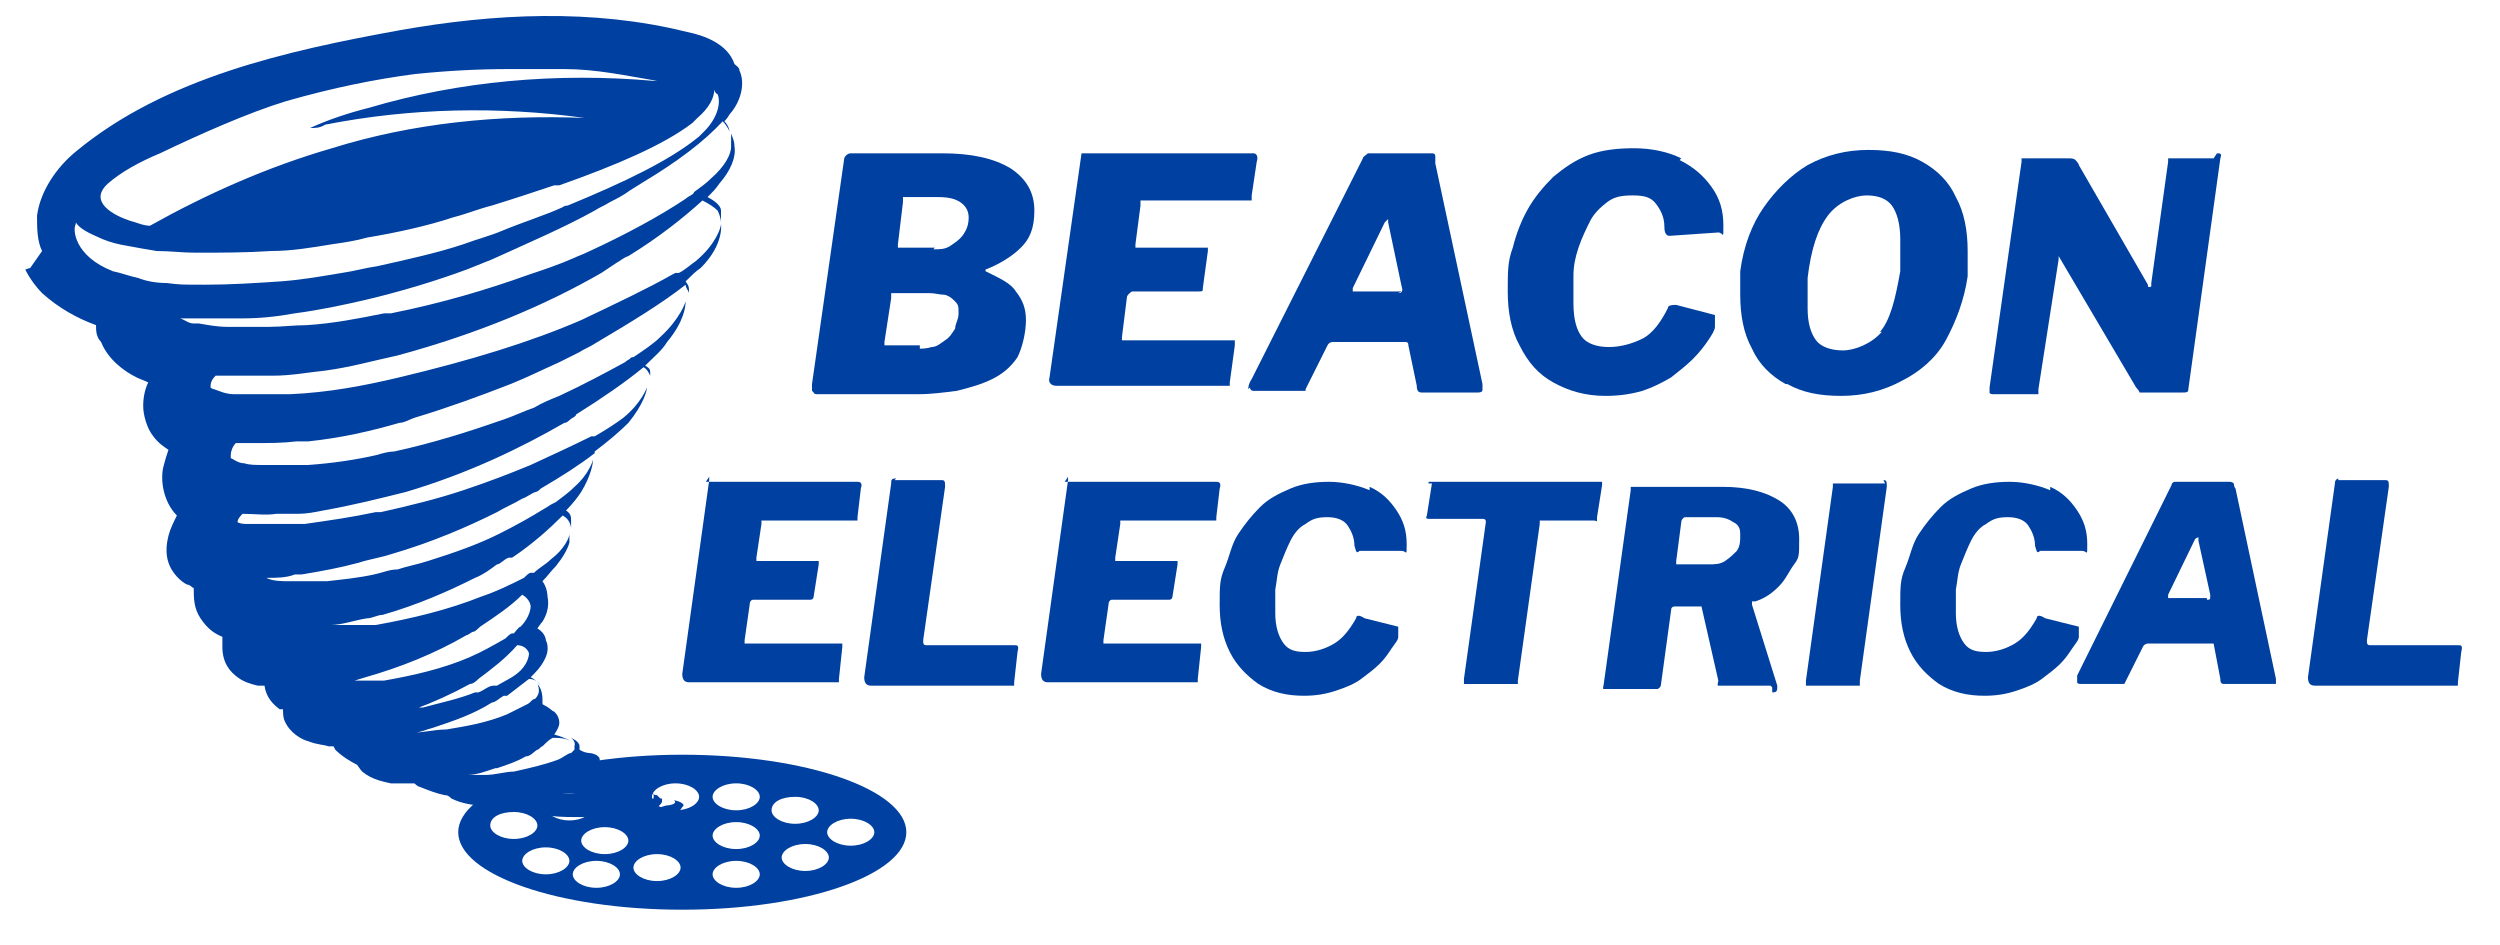 <?xml version="1.0" encoding="UTF-8"?>
<svg id="Layer_1" xmlns="http://www.w3.org/2000/svg" version="1.1" viewBox="0 0 148.4 56.1">
  <!-- Generator: Adobe Illustrator 29.2.1, SVG Export Plug-In . SVG Version: 2.1.0 Build 116)  -->
  <defs>
    <style>
      .st0 {
        fill: #0040a1;
      }
    </style>
  </defs>
  <path class="st0" d="M40.5,44.8c-7.3,0-13.3,2.1-13.3,4.6s5.9,4.6,13.3,4.6,13.3-2.1,13.3-4.6-5.9-4.6-13.3-4.6ZM29.1,49c0-.5.6-.8,1.4-.8s1.4.4,1.4.8-.6.8-1.4.8-1.4-.4-1.4-.8ZM32.4,51.9c-.8,0-1.4-.4-1.4-.8s.6-.8,1.4-.8,1.4.4,1.4.8-.6.8-1.4.8ZM32.4,47.9c0-.5.6-.8,1.4-.8s1.4.4,1.4.8-.6.8-1.4.8-1.4-.4-1.4-.8ZM35.4,52.7c-.8,0-1.4-.4-1.4-.8s.6-.8,1.4-.8,1.4.4,1.4.8-.6.8-1.4.8ZM35.9,50.7c-.8,0-1.4-.4-1.4-.8s.6-.8,1.4-.8,1.4.4,1.4.8-.6.8-1.4.8ZM39,52.3c-.8,0-1.4-.4-1.4-.8s.6-.8,1.4-.8,1.4.4,1.4.8-.6.8-1.4.8ZM40.1,48.1c-.8,0-1.4-.4-1.4-.8s.6-.8,1.4-.8,1.4.4,1.4.8-.6.8-1.4.8ZM43.7,52.7c-.8,0-1.4-.4-1.4-.8s.6-.8,1.4-.8,1.4.4,1.4.8-.6.8-1.4.8ZM43.7,50.4c-.8,0-1.4-.4-1.4-.8s.6-.8,1.4-.8,1.4.4,1.4.8-.6.8-1.4.8ZM43.7,48.1c-.8,0-1.4-.4-1.4-.8s.6-.8,1.4-.8,1.4.4,1.4.8-.6.8-1.4.8ZM45.8,48.1c0-.5.6-.8,1.4-.8s1.4.4,1.4.8-.6.8-1.4.8-1.4-.4-1.4-.8ZM47.8,51.7c-.8,0-1.4-.4-1.4-.8s.6-.8,1.4-.8,1.4.4,1.4.8-.6.8-1.4.8ZM50.5,50.2c-.8,0-1.4-.4-1.4-.8s.6-.8,1.4-.8,1.4.4,1.4.8-.6.8-1.4.8Z"/>
  <path class="st0" d="M1.5,16c.3.6.7,1.1,1,1.4,1,.9,2.1,1.5,3.2,1.9,0,.3,0,.7.3,1,.4,1,1.3,1.7,2.1,2.1.2.1.5.2.7.3-.2.4-.3.9-.3,1.4s.2,1.3.6,1.8c.3.4.6.6.9.8-.1.3-.2.6-.3,1-.2.8,0,2.1.8,2.9-.2.4-.4.8-.5,1.2-.1.4-.2,1,0,1.6.2.6.7,1.1,1.1,1.3.2,0,.3.2.4.2,0,.6,0,1.2.4,1.8s.8.9,1.3,1.1v.6c0,1,.5,1.5.9,1.8s.8.4,1.2.5h.4c.1.7.5,1.1.9,1.4,0,0,.1,0,.2,0,0,.2,0,.5.1.7.3.7,1,1.1,1.4,1.2.5.2.9.2,1.2.3h.3s0,0,.1.2c.4.4.9.7,1.3.9h0c0,0,.2.3.3.4.6.5,1.3.6,1.7.7.5,0,.8,0,1.2,0h.2s.2.2.3.2c.5.2,1,.4,1.5.5.1,0,.2,0,.4.2.6.3,1.3.4,1.7.4h1.6c.6.2,1.1.2,1.5.3.1,0,.3,0,.5.2.7.2,1.4.2,2.2.2h.6c.8.2,1.3,0,1.7,0h.3c.9,0,1.2,0,1.5,0h.6c.4,0,.6,0,.8-.2.4,0,.6-.2.7-.4.3-.2-.4-.4-.5-.4h0c0,0,.3.2-.3.3-.3,0-.6.2-1.1.3h-.2c.5,0,.8-.3.9-.5v-.2h.5-.6l-.2-.2c-.2,0-.5-.2-.5-.2h0s.3,0,.3.2c0,0,0,0,0,.2h0c-.3,0-.7.2-1.3.3h-1.5c.2,0,.4,0,.5,0h.3c.2,0,.4-.2.6-.2.3,0,.5-.3.6-.4,0,0,0,0,0-.2h.7-.7c0,0,0-.2,0-.3,0-.2-.5-.2-.5-.2,0,0-.3,0-.8,0,0,0,0,0,0-.2-.2-.2-.6-.3-.6-.3,0,0,.3,0,.3.3v.2h0s-.2,0-.4.2h0c-.3,0-.6.2-1,.3-.3,0-.6,0-.9.2-.3,0-.6,0-.9,0h-.8c.4,0,.7-.2,1-.2.7-.2,1.2-.4,1.5-.7,0,0,.2-.2.3-.3l.3-.3c.4,0,.8,0,.8,0h0s-.2,0-.4,0h-.3v-.5c0-.3-.5-.4-.6-.4h0c0,0-.3,0-.6-.2h0v-.2c0-.3-.5-.5-.5-.5h0s.3.2.2.5v.2h0l-.2.2c-.2,0-.5.3-.8.4-.8.3-1.7.5-2.6.7h0c-.5,0-1.1.2-1.7.2h-1.1c.6,0,1.1-.2,1.7-.4h.1c.6-.2,1.2-.4,1.7-.7.3,0,.5-.3.7-.4.1,0,.2-.2.3-.2.2-.2.4-.4.6-.5h.2c.6,0,.9.2.9.2,0,0-.3-.2-1-.4.2-.3.3-.5.3-.7,0-.4-.3-.7-.4-.7,0,0-.2-.2-.6-.4v-.3c0-.5-.2-.8-.3-.9h0s.2.4,0,.7c0,0-.1.2-.2.2h0c-.1,0-.2.2-.4.3-.4.2-.8.4-1.2.6-1.2.5-2.4.7-3.6.9h0c-.7,0-1.4.2-2.2.2h-.4c.2,0,.4,0,.6,0,.4,0,.8-.2,1.2-.3,1.2-.4,2.4-.8,3.5-1.5.2,0,.5-.3.7-.4,0,0,.1,0,.2,0,.4-.3.9-.7,1.3-1,.5,0,.7.4.7.4h0s-.2-.3-.6-.5c.3-.3.6-.6.8-1,.4-.7.1-1.2.1-1.2,0,0,0-.4-.5-.7,0,0,.2-.3.3-.4.5-.8.3-1.4.3-1.5,0,0,0-.5-.3-.9.3-.3.5-.6.8-.9.4-.5.7-1,.8-1.4v-.5h0c0,.2-.3.9-1.1,1.5-.3.3-.7.5-1,.8h-.2c-.1,0-.3.2-.4.3-.8.4-1.6.8-2.5,1.1-2,.8-4.1,1.3-6.3,1.7-.4,0-.7,0-1.1,0s-1.1,0-1.6,0c.7,0,1.5-.3,2.2-.4.3,0,.6-.2.9-.2,2.1-.6,3.9-1.4,5.5-2.2.5-.2.9-.5,1.3-.8.2,0,.4-.3.7-.4,0,0,.1,0,.2,0,1.2-.8,2.2-1.7,3-2.5.4.2.5.6.5.8h0v-.5c0-.2,0-.4-.3-.6.4-.4.7-.8.9-1.1.6-1,.7-1.7.7-1.9h0s-.2.8-1.1,1.6c-.3.3-.7.6-1.1.9,0,0,0,0-.2.1-.2.1-.3.2-.5.3-.8.5-1.7,1-2.7,1.5-1.2.6-2.6,1.1-4.2,1.6-.6.2-1.2.3-1.8.5-.5,0-.9.2-1.4.3-.9.2-1.9.3-2.8.4h-2.2c-.5,0-1,0-1.4-.2h.1c.5,0,1.1,0,1.6-.2h.4c1.2-.2,2.3-.4,3.4-.7.6-.2,1.3-.3,1.9-.5,2.4-.7,4.5-1.6,6.3-2.5.5-.3,1-.5,1.5-.8.3-.1.5-.3.8-.4.1,0,.2-.1.3-.2,1.2-.7,2.3-1.4,3.2-2.1v.2h0v-.3c.8-.6,1.5-1.2,2-1.7.9-1.1,1.1-1.9,1.1-2.1h0s-.3.9-1.4,1.8c-.4.3-1,.7-1.7,1.1h-.2c-1,.5-2.3,1.1-3.6,1.7-1.2.5-2.5,1-4,1.5s-3.1.9-4.9,1.3h-.3c-1.4.3-2.8.5-4.2.7h-3.4c-.2,0-.4,0-.6-.1,0-.2.2-.4.3-.5.7,0,1.4.1,2,0h1.3c.5,0,1-.1,1.5-.2,1.7-.3,3.3-.7,4.9-1.1,3.7-1.1,6.8-2.6,9.4-4.1.2,0,.3-.2.5-.3h0s.2-.1.2-.2c1.6-1,2.9-1.9,4-2.8.2.1.3.3.4.5v.6h0s0-.2,0-.6,0-.4-.3-.6c.5-.5,1-.9,1.3-1.4,1-1.2,1.1-2.1,1.1-2.4h0s-.3,1-1.5,2.1c-.4.4-1,.8-1.6,1.2,0,0-.2,0-.2.1,0,0-.2.1-.3.2-1.1.6-2.4,1.3-3.9,2-.5.2-1,.4-1.5.7-.6.2-1.2.5-1.8.7-2,.7-4.2,1.4-6.5,1.9-.3,0-.7.1-1,.2-1.3.3-2.7.5-4.1.6h-2.8c-.3,0-.7,0-1-.1-.4,0-.7-.3-.8-.3h0v-.2c0-.2.1-.5.3-.7h1.1c.9,0,1.7,0,2.5-.1h.7c1.9-.2,3.7-.6,5.4-1.1.3,0,.6-.2.9-.3,2-.6,3.9-1.3,5.7-2,1-.4,2-.9,2.9-1.3l1.2-.6c.3-.2.6-.3.9-.5,2.2-1.3,4-2.4,5.4-3.5,0,.2.2.4.2.5v.7h0s0-.3,0-.7,0-.4-.2-.7c.3-.3.6-.6.9-.8,1.4-1.4,1.2-2.6,1.2-2.6h0c0,.2-.3,1.2-1.5,2.2-.3.2-.6.5-1,.7h-.2s0,0-.2.1c-1.4.8-3.3,1.7-5.4,2.7-3,1.3-6.6,2.4-10.8,3.4-2.1.5-4.2.9-6.5,1h-3.3c-.5,0-.9-.2-1.2-.3h0s-.1,0-.2-.1h0c0-.2,0-.4.3-.7h3.4c1.1,0,2.1-.2,3.1-.3,1.5-.2,2.9-.6,4.3-.9,4.8-1.3,8.8-3,12.1-4.9h0c.3-.2.6-.4.9-.6.2-.1.4-.3.7-.4,1.8-1.1,3.3-2.3,4.4-3.3.4.2.7.4.9.6.2.4.2.7.2.7h0v-.7c0-.3-.4-.6-.8-.8.3-.3.5-.5.7-.8.7-.8,1-1.6.9-2.2,0-.4-.2-.7-.2-.8h0s0,.3,0,.8c0,.5-.4,1.2-1.2,1.9-.3.3-.6.5-1,.8,0,0,0,.1-.2.2,0,0-.2.1-.3.2-1.5,1-3.5,2.1-5.9,3.2-.2.1-.5.2-.7.3-.9.4-1.8.7-2.7,1-2.5.9-5.2,1.7-8.2,2.3h-.4c-1.5.3-3,.6-4.6.7-.7,0-1.5.1-2.2.1h-2.5c-.6,0-1.1-.1-1.7-.2h-.3c-.3,0-.5-.2-.8-.3h3.6c1.1,0,2.1-.1,3.2-.3,1.5-.2,2.9-.5,4.2-.8,2.1-.5,4.1-1.1,6-1.8.5-.2,1-.4,1.5-.6,2.2-1,4.3-1.9,6.1-2.9.3-.2.6-.3.9-.5.4-.2.8-.4,1.2-.7.3-.2.5-.3.8-.5,2-1.2,3.6-2.4,4.7-3.6.3.3.4.6.4.6h0s0-.3-.3-.6c0,0,.2-.2.3-.4.8-.9.9-2,.6-2.6,0-.2-.2-.3-.3-.4h0c-.4-1.2-1.8-1.7-2.8-1.9-5.6-1.4-11.5-1.1-17.1-.1-6.6,1.2-13.9,2.8-19.2,7.2-1.1.9-2.1,2.3-2.3,3.8,0,.7,0,1.5.3,2.1l-.7,1ZM24.6,42.1c1.1-.4,2.2-.9,3.3-1.5.2,0,.4-.2.5-.3h0c.8-.6,1.6-1.2,2.3-2,.5,0,.7.4.7.5h0c0,0,0,.5-.5,1-.4.4-.9.6-1.4.9h-.2c-.3,0-.6.3-.9.4h-.2c-1,.4-2,.6-3.1.9-.2,0-.5,0-.7,0h.2ZM19.6,40.7c.7,0,1.4-.3,2.1-.5,2.1-.6,4.1-1.4,6-2.5.1,0,.3-.2.4-.2s.3-.2.4-.3c.9-.6,1.8-1.2,2.5-1.9.5.3.5.7.5.7h0s0,.6-.6,1.2c-.1,0-.3.3-.4.4h-.1c-.1,0-.3.2-.4.3-.7.4-1.4.8-2.1,1.1-1.6.7-3.4,1.1-5.1,1.4-.3,0-.7,0-1,0h-2.3v.2ZM38.8,4.8c-5.7-.5-11.5,0-16.9,1.6-1.2.3-2.4.7-3.5,1.2.3,0,.6,0,.9-.2,5.1-1,10.3-1.1,15.4-.4-5.1-.2-10.2.3-15,1.8-3.8,1.1-7.4,2.7-10.8,4.6-.4,0-.8-.2-1.2-.3h0c-.9-.3-2.5-1.1-1.3-2.2h0c.8-.7,1.9-1.3,3.1-1.8,2.3-1.1,5.2-2.4,7.5-3.1,2.8-.8,5.3-1.3,7.6-1.6,1.9-.2,3.8-.3,5.6-.3s2.2,0,3.3,0c1.9,0,3.7.4,5.5.7h-.2ZM4.5,13.2c.3.5,1.2.8,1.6,1,.5.2.9.3,1.5.4.5.1,1.1.2,1.7.3.8,0,1.5.1,2.3.1,1.5,0,3,0,4.5-.1,1.2,0,2.4-.2,3.6-.4.7-.1,1.4-.2,2.1-.4,1.8-.3,3.6-.7,5.1-1.2.8-.2,1.5-.5,2.3-.7,1.3-.4,2.5-.8,3.7-1.2h.3c3.4-1.2,6.2-2.4,7.9-3.7h0c0,0,.2-.2.3-.3.7-.6,1-1.2,1-1.7,0,0,0,.2.2.3.2.5,0,1.4-.8,2.2,0,0-.2.2-.3.3h0c-1.7,1.4-4.4,2.7-7.8,4.1,0,0-.2,0-.3.1-1.1.5-2.4.9-3.6,1.4-.7.3-1.5.5-2.3.8-1.5.5-3.3.9-5.1,1.3-.7.1-1.4.3-2.1.4-1.2.2-2.3.4-3.6.5-1.5.1-3,.2-4.5.2s-1.5,0-2.3-.1c-.6,0-1.2-.1-1.7-.3-.5-.1-1-.3-1.5-.4-2.3-.9-2.4-2.5-2.2-2.8h0Z"/>
  <g>
    <path class="st0" d="M48.2,23.2v-.4l1.9-13.3c0-.2.2-.4.4-.4h5.4c1.8,0,3.1.3,4.1.9.9.6,1.4,1.4,1.4,2.5s-.3,1.7-.8,2.2-1.3,1-2.1,1.3c0,0,0,0,0,.1h0c.8.4,1.5.7,1.8,1.2.4.5.6,1,.6,1.7s-.2,1.6-.5,2.2c-.4.6-.9,1-1.5,1.3s-1.3.5-2.1.7c-.8.1-1.5.2-2.3.2h-6c0,0-.2,0-.2-.1h0ZM54.4,20.7c.3,0,.6,0,.9-.1.3,0,.5-.2.8-.4s.4-.4.6-.7c0-.3.2-.5.2-.9s0-.5-.2-.7-.3-.3-.6-.4c-.3,0-.6-.1-.9-.1h-2.3s0,.2,0,.3l-.4,2.6v.2h2.1v.2ZM55.4,14.8c.4,0,.7,0,1-.2s.6-.4.8-.7.3-.6.3-1-.2-.7-.5-.9-.7-.3-1.3-.3h-2.1s0,.1,0,.3l-.3,2.5v.2h2.2,0Z"/>
    <path class="st0" d="M64.1,9.1h10.3c.2,0,.3.2.2.5l-.3,2c0,.1,0,.2,0,.3h-6.6s0,.1,0,.3l-.3,2.3v.2h4.3v.2l-.3,2.2c0,.2,0,.2-.3.2h-3.9c0,0-.2.1-.3.3l-.3,2.4q0,.2,0,.2h6.7v.3l-.3,2.2v.2h-10.3c-.3,0-.5-.2-.4-.5l1.9-13.3v-.2.2Z"/>
    <path class="st0" d="M74.1,23.1c0-.1,0-.3.2-.6l6.6-13.1c0-.1.2-.2.3-.3h3.7c.2,0,.3,0,.3.2s0,.2,0,.4l2.8,13.1v.3c0,.1,0,.2-.3.2h-3.3c-.2,0-.3-.1-.3-.4l-.5-2.4c0-.1,0-.2-.2-.2h-4.3c0,0-.2,0-.3.2l-1.3,2.6s0,.1,0,.1h-3.1c0,0-.2,0-.2-.2h0ZM83,17.4c.2,0,.3-.1.2-.4l-.8-3.8c0-.1,0-.2,0-.2s0,0-.2.2l-1.9,3.9v.2h2.9,0Z"/>
    <path class="st0" d="M99.7,9.5c.8.4,1.4.9,1.9,1.6.5.7.7,1.4.7,2.3s0,.4-.3.4l-2.9.2c-.2,0-.3-.2-.3-.5,0-.6-.2-1-.5-1.4s-.7-.5-1.4-.5-1.1.1-1.5.4c-.4.3-.8.7-1,1.1s-.5,1-.7,1.6-.3,1.1-.3,1.7,0,1.1,0,1.6c0,1,.2,1.6.5,2s.9.6,1.6.6,1.4-.2,2-.5,1.1-1,1.5-1.8c0-.2.3-.2.5-.2l2.3.6c0,0,0,.3,0,.7,0,.2-.2.5-.4.8-.2.3-.5.7-.9,1.1s-.8.7-1.3,1.1c-.5.3-1.1.6-1.7.8-.7.2-1.4.3-2.2.3-1.2,0-2.2-.3-3.1-.8s-1.5-1.2-2-2.2c-.5-.9-.7-2-.7-3.2s0-1.8.3-2.6c.2-.8.5-1.6.9-2.3s.9-1.3,1.5-1.9c.6-.5,1.3-1,2.1-1.3.8-.3,1.7-.4,2.7-.4s2,.2,2.8.6h0Z"/>
    <path class="st0" d="M106,22.8c-.9-.5-1.6-1.2-2-2.1-.5-.9-.7-2-.7-3.2s0-.5,0-.7v-.7c.2-1.5.7-2.8,1.4-3.8s1.6-1.9,2.6-2.5c1.1-.6,2.3-.9,3.6-.9s2.3.2,3.2.7,1.6,1.2,2,2.1c.5.9.7,2,.7,3.2s0,.4,0,.7v.8c-.2,1.4-.7,2.7-1.3,3.8s-1.6,1.9-2.6,2.4c-1.1.6-2.3.9-3.6.9s-2.3-.2-3.2-.7h0ZM111.6,19.7c.6-.7.9-1.9,1.2-3.6,0-.4,0-.7,0-1v-.9c0-.9-.2-1.6-.5-2s-.8-.6-1.5-.6-1.7.4-2.3,1.2-1,2-1.2,3.7c0,.4,0,.7,0,1v.8c0,.9.2,1.5.5,1.9s.9.6,1.6.6,1.7-.4,2.3-1.1h0Z"/>
    <path class="st0" d="M131.6,9.1c.2,0,.3,0,.2.3l-1.9,13.7c0,.2-.1.2-.4.2h-2.5s0-.1-.2-.3l-4.6-7.8h0v.2c0,0-1.2,7.7-1.2,7.7v.3h-2.7c0,0-.2,0-.2-.1v-.3l1.9-13.4v-.2h2.9c0,0,.2,0,.3.1,0,0,.2.2.2.3l4.1,7.1c0,.1,0,.2.2.1,0,0,0,0,0-.2l1-7.2v-.2h2.7l.2-.3Z"/>
  </g>
  <g>
    <path class="st0" d="M42,28.6h8.9c.2,0,.3.1.2.4l-.2,1.7v.2h-5.7v.2l-.3,2v.2h3.7v.2l-.3,1.9c0,0,0,.2-.2.2h-3.4c0,0-.2,0-.2.3l-.3,2.1c0,0,0,.2,0,.2h5.8v.2l-.2,1.9v.2h-8.9c-.3,0-.4-.2-.4-.5l1.6-11.5v-.2l-.2.3Z"/>
    <path class="st0" d="M53.1,28.5h2.8c.2,0,.2.1.2.4l-1.3,9.1c0,.2,0,.3.2.3h5.2c.2,0,.3,0,.2.4l-.2,1.8v.2h-8.5c-.3,0-.4-.2-.4-.5l1.6-11.5c0-.2,0-.3.3-.3h0Z"/>
    <path class="st0" d="M63.3,28.6h8.9c.2,0,.3.1.2.4l-.2,1.7v.2h-5.7v.2l-.3,2v.2h3.7v.2l-.3,1.9c0,0,0,.2-.2.2h-3.4c0,0-.2,0-.2.3l-.3,2.1c0,0,0,.2,0,.2h5.8v.2l-.2,1.9v.2h-8.9c-.3,0-.4-.2-.4-.5l1.6-11.5v-.2l-.2.3Z"/>
    <path class="st0" d="M81.3,28.9c.7.3,1.2.8,1.6,1.4s.6,1.2.6,2,0,.4-.3.4h-2.5c-.2.2-.2,0-.3-.3,0-.5-.2-.9-.4-1.2-.2-.3-.6-.5-1.2-.5s-.9.1-1.3.4c-.4.2-.7.6-.9,1s-.4.9-.6,1.4-.2,1-.3,1.5v1.4c0,.8.2,1.4.5,1.8.3.4.7.5,1.3.5s1.2-.2,1.7-.5.9-.8,1.3-1.5c0-.2.2-.2.5,0l2,.5c0,0,0,.2,0,.6,0,.2-.2.4-.4.7-.2.3-.4.6-.7.9-.3.3-.7.6-1.1.9-.4.3-.9.5-1.5.7s-1.2.3-1.9.3c-1,0-1.9-.2-2.7-.7-.7-.5-1.3-1.1-1.7-1.9-.4-.8-.6-1.7-.6-2.8s0-1.5.3-2.2.4-1.4.8-2c.4-.6.8-1.1,1.3-1.6s1.1-.8,1.8-1.1,1.5-.4,2.3-.4,1.7.2,2.4.5h0Z"/>
    <path class="st0" d="M84.8,28.8v-.2h10.3v.2l-.3,1.9v.2c0,.1,0,0-.2,0h-3.2v.2l-1.3,9.3v.2h-3.2v-.3l1.3-9.3c0-.1,0-.2-.2-.2h-3.1c-.2,0-.3,0-.2-.2l.3-1.9h-.2Z"/>
    <path class="st0" d="M105.1,40.7h-3.1c-.1,0,0-.2,0-.3l-1-4.4h0c0,0,0,0-.2,0h-1.4c0,0-.2,0-.2.2l-.6,4.4q0,.2-.2.3h-2.9c0,0-.2,0-.3,0s0-.2,0-.3l1.6-11.5v-.2h5.5c1.4,0,2.5.3,3.3.8s1.2,1.3,1.2,2.3,0,1.1-.3,1.5-.5.9-.9,1.3c-.4.4-.8.7-1.4.9,0,0-.2,0-.2,0v.2l1.5,4.8c0,.3,0,.4-.3.4v-.3ZM102.4,33.3c.3-.2.5-.4.7-.6.2-.3.2-.6.2-.9s0-.6-.4-.8c-.3-.2-.6-.3-1-.3h-1.9c0,0-.2.1-.2.3l-.3,2.3v.2h1.9c.4,0,.7,0,1-.2Z"/>
    <path class="st0" d="M111.8,28.5c.2,0,.2.1.2.4l-1.6,11.5q0,.2,0,.3c0,0-.2,0-.4,0h-2.5c-.2,0-.3,0-.3,0v-.3l1.6-11.5v-.2h3.1Z"/>
    <path class="st0" d="M121.7,28.9c.7.3,1.2.8,1.6,1.4s.6,1.2.6,2,0,.4-.3.4h-2.5c-.2.2-.2,0-.3-.3,0-.5-.2-.9-.4-1.2-.2-.3-.6-.5-1.2-.5s-.9.1-1.3.4c-.4.2-.7.6-.9,1s-.4.9-.6,1.4-.2,1-.3,1.5v1.4c0,.8.2,1.4.5,1.8.3.4.7.5,1.3.5s1.2-.2,1.7-.5.9-.8,1.3-1.5c0-.2.2-.2.5,0l2,.5c0,0,0,.2,0,.6,0,.2-.2.4-.4.7-.2.3-.4.6-.7.9-.3.3-.7.6-1.1.9-.4.3-.9.5-1.5.7s-1.2.3-1.9.3c-1,0-1.9-.2-2.7-.7-.7-.5-1.3-1.1-1.7-1.9-.4-.8-.6-1.7-.6-2.8s0-1.5.3-2.2.4-1.4.8-2c.4-.6.8-1.1,1.3-1.6s1.1-.8,1.8-1.1,1.5-.4,2.3-.4,1.7.2,2.4.5h0Z"/>
    <path class="st0" d="M123.3,40.6s0-.3,0-.5l5.6-11.3c0-.1.1-.2.2-.2h3.2c.1,0,.2,0,.3.1,0,0,0,.2.1.3l2.4,11.3v.3s-.1,0-.2,0h-2.8c-.2,0-.3,0-.3-.3l-.4-2.1s0,0-.2,0h-3.7c0,0-.2,0-.3.2l-1.1,2.2h0c0,0,0,0-.2,0h-2.4c0,0-.2,0-.2-.1ZM131,35.6c.2,0,.2,0,.2-.3l-.7-3.2v-.2s-.1,0-.2.1l-1.6,3.3v.2h2.5-.2Z"/>
    <path class="st0" d="M138.8,28.5h2.8c.2,0,.2.1.2.4l-1.3,9.1c0,.2,0,.3.2.3h5.2c.2,0,.3,0,.2.4l-.2,1.8v.2h-8.5c-.3,0-.4-.2-.4-.5l1.6-11.5c0-.2.1-.3.3-.3h-.1Z"/>
  </g>
</svg>